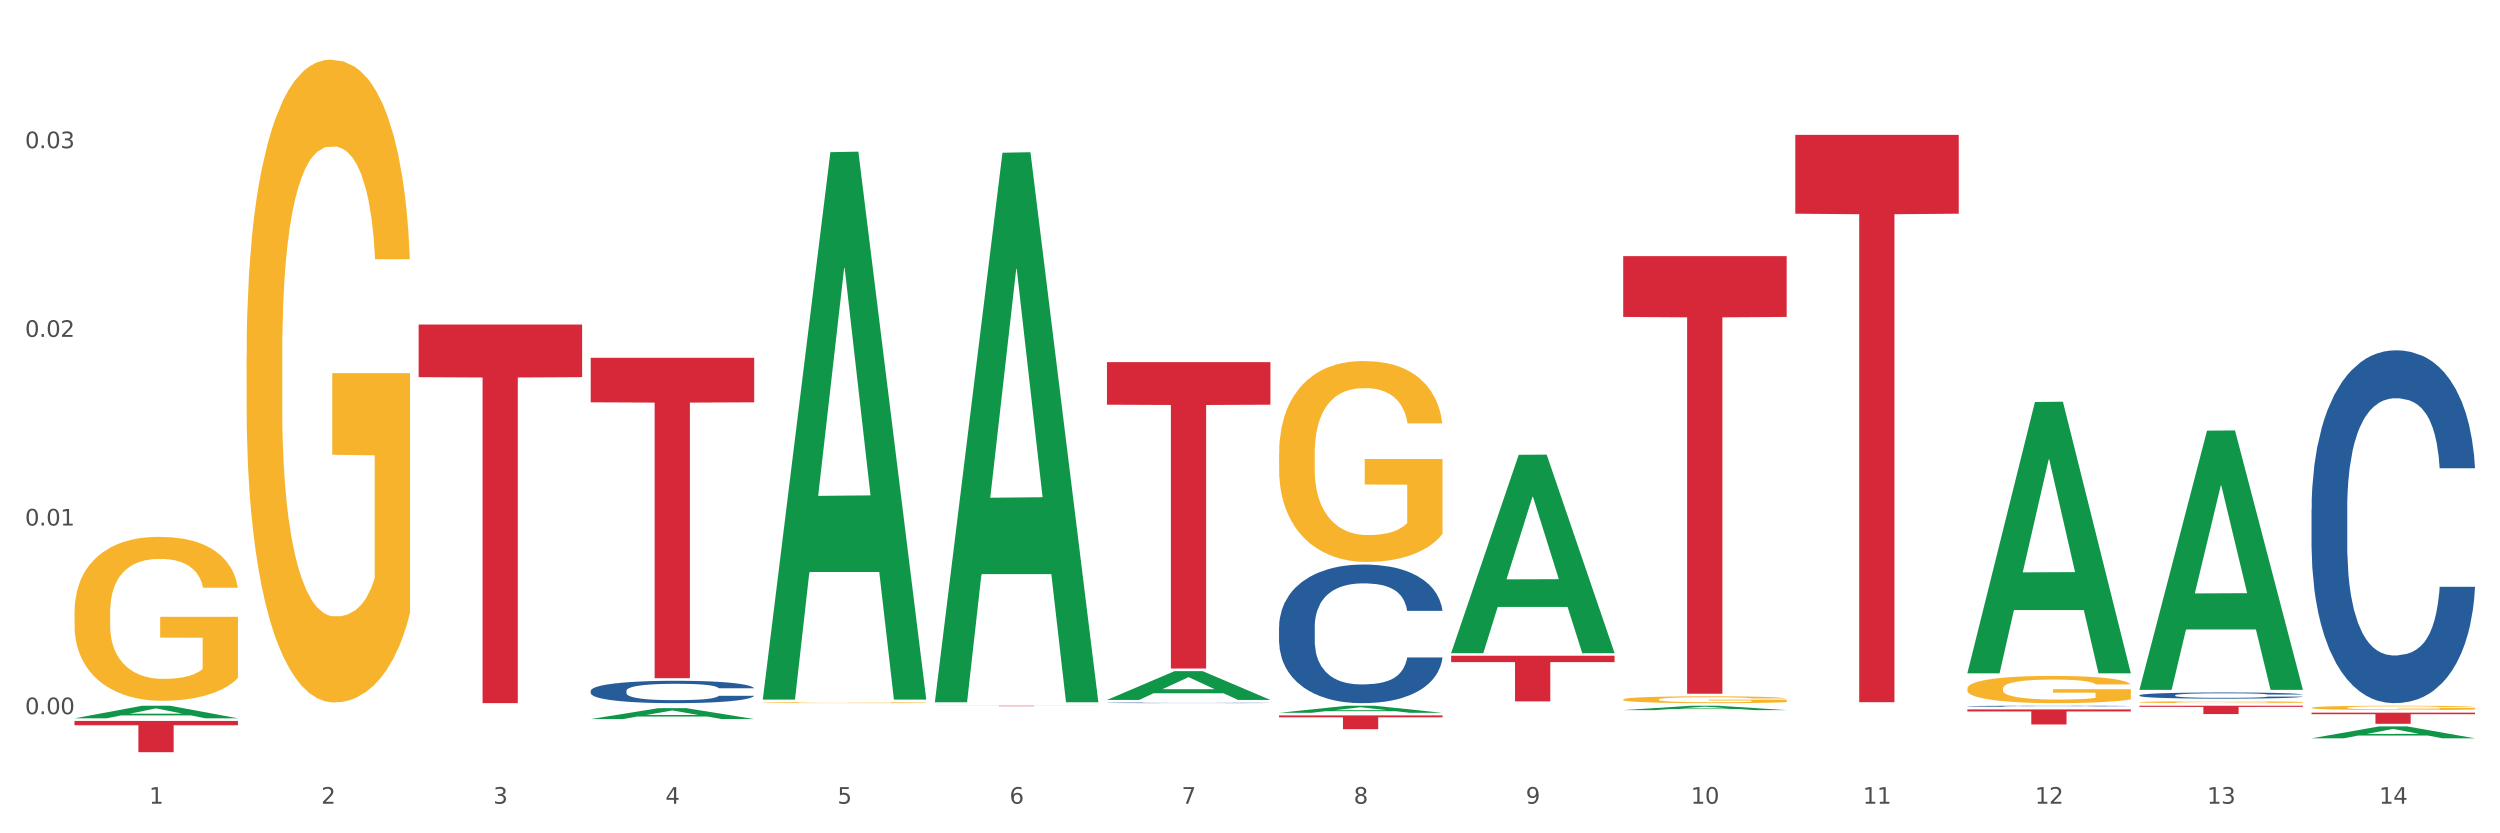 <?xml version="1.0" encoding="utf-8" standalone="no"?>
<!DOCTYPE svg PUBLIC "-//W3C//DTD SVG 1.1//EN"
  "http://www.w3.org/Graphics/SVG/1.1/DTD/svg11.dtd">
<svg xmlns:xlink="http://www.w3.org/1999/xlink" width="1080pt" height="360pt" viewBox="0 0 1080 360" xmlns="http://www.w3.org/2000/svg" version="1.1">
 <rect x="0" y="0" width="1080" height="360" fill="#333333" stroke="none"/>
 <defs>
  <style type="text/css">*{stroke-linejoin: round; stroke-linecap: butt}</style>
 </defs>
 <g id="figure_1">
  <g id="patch_1">
   <path d="M 0 360 
L 1080 360 
L 1080 0 
L 0 0 
z
" style="fill: #ffffff; stroke: #ffffff; stroke-linejoin: miter"/>
  </g>
  <g id="axes_1">
   <g id="matplotlib.axis_1">
    <g id="xtick_1">
     <g id="text_1">
      <!-- 1 -->
      <g style="fill: #4d4d4d" transform="translate(64.432 347.204) scale(0.096 -0.096)">
       <defs>
        <path id="DejaVuSans-31" d="M 794 531 
L 1825 531 
L 1825 4091 
L 703 3866 
L 703 4441 
L 1819 4666 
L 2450 4666 
L 2450 531 
L 3481 531 
L 3481 0 
L 794 0 
L 794 531 
z
" transform="scale(0.016)"/>
       </defs>
       <use xlink:href="#DejaVuSans-31"/>
      </g>
     </g>
    </g>
    <g id="xtick_2">
     <g id="text_2">
      <!-- 2 -->
      <g style="fill: #4d4d4d" transform="translate(138.771 347.204) scale(0.096 -0.096)">
       <defs>
        <path id="DejaVuSans-32" d="M 1228 531 
L 3431 531 
L 3431 0 
L 469 0 
L 469 531 
Q 828 903 1448 1529 
Q 2069 2156 2228 2338 
Q 2531 2678 2651 2914 
Q 2772 3150 2772 3378 
Q 2772 3750 2511 3984 
Q 2250 4219 1831 4219 
Q 1534 4219 1204 4116 
Q 875 4013 500 3803 
L 500 4441 
Q 881 4594 1212 4672 
Q 1544 4750 1819 4750 
Q 2544 4750 2975 4387 
Q 3406 4025 3406 3419 
Q 3406 3131 3298 2873 
Q 3191 2616 2906 2266 
Q 2828 2175 2409 1742 
Q 1991 1309 1228 531 
z
" transform="scale(0.016)"/>
       </defs>
       <use xlink:href="#DejaVuSans-32"/>
      </g>
     </g>
    </g>
    <g id="xtick_3">
     <g id="text_3">
      <!-- 3 -->
      <g style="fill: #4d4d4d" transform="translate(213.109 347.204) scale(0.096 -0.096)">
       <defs>
        <path id="DejaVuSans-33" d="M 2597 2516 
Q 3050 2419 3304 2112 
Q 3559 1806 3559 1356 
Q 3559 666 3084 287 
Q 2609 -91 1734 -91 
Q 1441 -91 1130 -33 
Q 819 25 488 141 
L 488 750 
Q 750 597 1062 519 
Q 1375 441 1716 441 
Q 2309 441 2620 675 
Q 2931 909 2931 1356 
Q 2931 1769 2642 2001 
Q 2353 2234 1838 2234 
L 1294 2234 
L 1294 2753 
L 1863 2753 
Q 2328 2753 2575 2939 
Q 2822 3125 2822 3475 
Q 2822 3834 2567 4026 
Q 2313 4219 1838 4219 
Q 1578 4219 1281 4162 
Q 984 4106 628 3988 
L 628 4550 
Q 988 4650 1302 4700 
Q 1616 4750 1894 4750 
Q 2613 4750 3031 4423 
Q 3450 4097 3450 3541 
Q 3450 3153 3228 2886 
Q 3006 2619 2597 2516 
z
" transform="scale(0.016)"/>
       </defs>
       <use xlink:href="#DejaVuSans-33"/>
      </g>
     </g>
    </g>
    <g id="xtick_4">
     <g id="text_4">
      <!-- 4 -->
      <g style="fill: #4d4d4d" transform="translate(287.448 347.204) scale(0.096 -0.096)">
       <defs>
        <path id="DejaVuSans-34" d="M 2419 4116 
L 825 1625 
L 2419 1625 
L 2419 4116 
z
M 2253 4666 
L 3047 4666 
L 3047 1625 
L 3713 1625 
L 3713 1100 
L 3047 1100 
L 3047 0 
L 2419 0 
L 2419 1100 
L 313 1100 
L 313 1709 
L 2253 4666 
z
" transform="scale(0.016)"/>
       </defs>
       <use xlink:href="#DejaVuSans-34"/>
      </g>
     </g>
    </g>
    <g id="xtick_5">
     <g id="text_5">
      <!-- 5 -->
      <g style="fill: #4d4d4d" transform="translate(361.787 347.204) scale(0.096 -0.096)">
       <defs>
        <path id="DejaVuSans-35" d="M 691 4666 
L 3169 4666 
L 3169 4134 
L 1269 4134 
L 1269 2991 
Q 1406 3038 1543 3061 
Q 1681 3084 1819 3084 
Q 2600 3084 3056 2656 
Q 3513 2228 3513 1497 
Q 3513 744 3044 326 
Q 2575 -91 1722 -91 
Q 1428 -91 1123 -41 
Q 819 9 494 109 
L 494 744 
Q 775 591 1075 516 
Q 1375 441 1709 441 
Q 2250 441 2565 725 
Q 2881 1009 2881 1497 
Q 2881 1984 2565 2268 
Q 2250 2553 1709 2553 
Q 1456 2553 1204 2497 
Q 953 2441 691 2322 
L 691 4666 
z
" transform="scale(0.016)"/>
       </defs>
       <use xlink:href="#DejaVuSans-35"/>
      </g>
     </g>
    </g>
    <g id="xtick_6">
     <g id="text_6">
      <!-- 6 -->
      <g style="fill: #4d4d4d" transform="translate(436.125 347.204) scale(0.096 -0.096)">
       <defs>
        <path id="DejaVuSans-36" d="M 2113 2584 
Q 1688 2584 1439 2293 
Q 1191 2003 1191 1497 
Q 1191 994 1439 701 
Q 1688 409 2113 409 
Q 2538 409 2786 701 
Q 3034 994 3034 1497 
Q 3034 2003 2786 2293 
Q 2538 2584 2113 2584 
z
M 3366 4563 
L 3366 3988 
Q 3128 4100 2886 4159 
Q 2644 4219 2406 4219 
Q 1781 4219 1451 3797 
Q 1122 3375 1075 2522 
Q 1259 2794 1537 2939 
Q 1816 3084 2150 3084 
Q 2853 3084 3261 2657 
Q 3669 2231 3669 1497 
Q 3669 778 3244 343 
Q 2819 -91 2113 -91 
Q 1303 -91 875 529 
Q 447 1150 447 2328 
Q 447 3434 972 4092 
Q 1497 4750 2381 4750 
Q 2619 4750 2861 4703 
Q 3103 4656 3366 4563 
z
" transform="scale(0.016)"/>
       </defs>
       <use xlink:href="#DejaVuSans-36"/>
      </g>
     </g>
    </g>
    <g id="xtick_7">
     <g id="text_7">
      <!-- 7 -->
      <g style="fill: #4d4d4d" transform="translate(510.464 347.204) scale(0.096 -0.096)">
       <defs>
        <path id="DejaVuSans-37" d="M 525 4666 
L 3525 4666 
L 3525 4397 
L 1831 0 
L 1172 0 
L 2766 4134 
L 525 4134 
L 525 4666 
z
" transform="scale(0.016)"/>
       </defs>
       <use xlink:href="#DejaVuSans-37"/>
      </g>
     </g>
    </g>
    <g id="xtick_8">
     <g id="text_8">
      <!-- 8 -->
      <g style="fill: #4d4d4d" transform="translate(584.803 347.204) scale(0.096 -0.096)">
       <defs>
        <path id="DejaVuSans-38" d="M 2034 2216 
Q 1584 2216 1326 1975 
Q 1069 1734 1069 1313 
Q 1069 891 1326 650 
Q 1584 409 2034 409 
Q 2484 409 2743 651 
Q 3003 894 3003 1313 
Q 3003 1734 2745 1975 
Q 2488 2216 2034 2216 
z
M 1403 2484 
Q 997 2584 770 2862 
Q 544 3141 544 3541 
Q 544 4100 942 4425 
Q 1341 4750 2034 4750 
Q 2731 4750 3128 4425 
Q 3525 4100 3525 3541 
Q 3525 3141 3298 2862 
Q 3072 2584 2669 2484 
Q 3125 2378 3379 2068 
Q 3634 1759 3634 1313 
Q 3634 634 3220 271 
Q 2806 -91 2034 -91 
Q 1263 -91 848 271 
Q 434 634 434 1313 
Q 434 1759 690 2068 
Q 947 2378 1403 2484 
z
M 1172 3481 
Q 1172 3119 1398 2916 
Q 1625 2713 2034 2713 
Q 2441 2713 2670 2916 
Q 2900 3119 2900 3481 
Q 2900 3844 2670 4047 
Q 2441 4250 2034 4250 
Q 1625 4250 1398 4047 
Q 1172 3844 1172 3481 
z
" transform="scale(0.016)"/>
       </defs>
       <use xlink:href="#DejaVuSans-38"/>
      </g>
     </g>
    </g>
    <g id="xtick_9">
     <g id="text_9">
      <!-- 9 -->
      <g style="fill: #4d4d4d" transform="translate(659.142 347.204) scale(0.096 -0.096)">
       <defs>
        <path id="DejaVuSans-39" d="M 703 97 
L 703 672 
Q 941 559 1184 500 
Q 1428 441 1663 441 
Q 2288 441 2617 861 
Q 2947 1281 2994 2138 
Q 2813 1869 2534 1725 
Q 2256 1581 1919 1581 
Q 1219 1581 811 2004 
Q 403 2428 403 3163 
Q 403 3881 828 4315 
Q 1253 4750 1959 4750 
Q 2769 4750 3195 4129 
Q 3622 3509 3622 2328 
Q 3622 1225 3098 567 
Q 2575 -91 1691 -91 
Q 1453 -91 1209 -44 
Q 966 3 703 97 
z
M 1959 2075 
Q 2384 2075 2632 2365 
Q 2881 2656 2881 3163 
Q 2881 3666 2632 3958 
Q 2384 4250 1959 4250 
Q 1534 4250 1286 3958 
Q 1038 3666 1038 3163 
Q 1038 2656 1286 2365 
Q 1534 2075 1959 2075 
z
" transform="scale(0.016)"/>
       </defs>
       <use xlink:href="#DejaVuSans-39"/>
      </g>
     </g>
    </g>
    <g id="xtick_10">
     <g id="text_10">
      <!-- 10 -->
      <g style="fill: #4d4d4d" transform="translate(730.426 347.204) scale(0.096 -0.096)">
       <defs>
        <path id="DejaVuSans-30" d="M 2034 4250 
Q 1547 4250 1301 3770 
Q 1056 3291 1056 2328 
Q 1056 1369 1301 889 
Q 1547 409 2034 409 
Q 2525 409 2770 889 
Q 3016 1369 3016 2328 
Q 3016 3291 2770 3770 
Q 2525 4250 2034 4250 
z
M 2034 4750 
Q 2819 4750 3233 4129 
Q 3647 3509 3647 2328 
Q 3647 1150 3233 529 
Q 2819 -91 2034 -91 
Q 1250 -91 836 529 
Q 422 1150 422 2328 
Q 422 3509 836 4129 
Q 1250 4750 2034 4750 
z
" transform="scale(0.016)"/>
       </defs>
       <use xlink:href="#DejaVuSans-31"/>
       <use xlink:href="#DejaVuSans-30" transform="translate(63.623 0)"/>
      </g>
     </g>
    </g>
    <g id="xtick_11">
     <g id="text_11">
      <!-- 11 -->
      <g style="fill: #4d4d4d" transform="translate(804.765 347.204) scale(0.096 -0.096)">
       <use xlink:href="#DejaVuSans-31"/>
       <use xlink:href="#DejaVuSans-31" transform="translate(63.623 0)"/>
      </g>
     </g>
    </g>
    <g id="xtick_12">
     <g id="text_12">
      <!-- 12 -->
      <g style="fill: #4d4d4d" transform="translate(879.104 347.204) scale(0.096 -0.096)">
       <use xlink:href="#DejaVuSans-31"/>
       <use xlink:href="#DejaVuSans-32" transform="translate(63.623 0)"/>
      </g>
     </g>
    </g>
    <g id="xtick_13">
     <g id="text_13">
      <!-- 13 -->
      <g style="fill: #4d4d4d" transform="translate(953.442 347.204) scale(0.096 -0.096)">
       <use xlink:href="#DejaVuSans-31"/>
       <use xlink:href="#DejaVuSans-33" transform="translate(63.623 0)"/>
      </g>
     </g>
    </g>
    <g id="xtick_14">
     <g id="text_14">
      <!-- 14 -->
      <g style="fill: #4d4d4d" transform="translate(1027.781 347.204) scale(0.096 -0.096)">
       <use xlink:href="#DejaVuSans-31"/>
       <use xlink:href="#DejaVuSans-34" transform="translate(63.623 0)"/>
      </g>
     </g>
    </g>
    <g id="xtick_15"/>
    <g id="xtick_16"/>
    <g id="xtick_17"/>
    <g id="xtick_18"/>
    <g id="xtick_19"/>
    <g id="xtick_20"/>
    <g id="xtick_21"/>
    <g id="xtick_22"/>
    <g id="xtick_23"/>
    <g id="xtick_24"/>
    <g id="xtick_25"/>
    <g id="xtick_26"/>
    <g id="xtick_27"/>
   </g>
   <g id="matplotlib.axis_2">
    <g id="ytick_1">
     <g id="text_15">
      <!-- 0.00 -->
      <g style="fill: #4d4d4d" transform="translate(10.8 308.527) scale(0.096 -0.096)">
       <defs>
        <path id="DejaVuSans-2e" d="M 684 794 
L 1344 794 
L 1344 0 
L 684 0 
L 684 794 
z
" transform="scale(0.016)"/>
       </defs>
       <use xlink:href="#DejaVuSans-30"/>
       <use xlink:href="#DejaVuSans-2e" transform="translate(63.623 0)"/>
       <use xlink:href="#DejaVuSans-30" transform="translate(95.41 0)"/>
       <use xlink:href="#DejaVuSans-30" transform="translate(159.033 0)"/>
      </g>
     </g>
    </g>
    <g id="ytick_2">
     <g id="text_16">
      <!-- 0.01 -->
      <g style="fill: #4d4d4d" transform="translate(10.8 227.028) scale(0.096 -0.096)">
       <use xlink:href="#DejaVuSans-30"/>
       <use xlink:href="#DejaVuSans-2e" transform="translate(63.623 0)"/>
       <use xlink:href="#DejaVuSans-30" transform="translate(95.41 0)"/>
       <use xlink:href="#DejaVuSans-31" transform="translate(159.033 0)"/>
      </g>
     </g>
    </g>
    <g id="ytick_3">
     <g id="text_17">
      <!-- 0.02 -->
      <g style="fill: #4d4d4d" transform="translate(10.8 145.528) scale(0.096 -0.096)">
       <use xlink:href="#DejaVuSans-30"/>
       <use xlink:href="#DejaVuSans-2e" transform="translate(63.623 0)"/>
       <use xlink:href="#DejaVuSans-30" transform="translate(95.41 0)"/>
       <use xlink:href="#DejaVuSans-32" transform="translate(159.033 0)"/>
      </g>
     </g>
    </g>
    <g id="ytick_4">
     <g id="text_18">
      <!-- 0.03 -->
      <g style="fill: #4d4d4d" transform="translate(10.8 64.028) scale(0.096 -0.096)">
       <use xlink:href="#DejaVuSans-30"/>
       <use xlink:href="#DejaVuSans-2e" transform="translate(63.623 0)"/>
       <use xlink:href="#DejaVuSans-30" transform="translate(95.41 0)"/>
       <use xlink:href="#DejaVuSans-33" transform="translate(159.033 0)"/>
      </g>
     </g>
    </g>
    <g id="ytick_5"/>
    <g id="ytick_6"/>
    <g id="ytick_7"/>
    <g id="ytick_8"/>
   </g>
   <g id="PolyCollection_1">
    <path d="M 32.175 310.311 
L 32.248 310.306 
L 61.37 304.885 
L 73.456 304.88 
L 102.797 310.321 
L 88.818 310.321 
L 82.484 309.054 
L 52.415 309.054 
L 52.197 309.074 
L 46.081 310.321 
L 32.175 310.321 
L 32.175 310.311 
L 56.201 308.298 
L 78.698 308.293 
L 67.559 306.04 
L 67.413 306.03 
L 67.267 306.045 
L 56.128 308.293 
L 56.201 308.298 
L 32.175 310.311 
z
" clip-path="url(#pb0d5de2251)" style="fill: #109648"/>
    <path d="M 924.24 304.88 
L 994.861 304.88 
L 994.861 305.379 
L 967.081 305.382 
L 967.081 308.47 
L 951.852 308.47 
L 951.852 305.382 
L 924.24 305.379 
L 924.24 304.884 
L 924.24 304.88 
z
" clip-path="url(#pb0d5de2251)" style="fill: #d62839"/>
    <path d="M 849.901 306.45 
L 920.523 306.45 
L 920.523 307.358 
L 892.742 307.364 
L 892.742 312.983 
L 877.514 312.983 
L 877.514 307.364 
L 849.901 307.358 
L 849.901 306.456 
L 849.901 306.45 
z
" clip-path="url(#pb0d5de2251)" style="fill: #d62839"/>
    <path d="M 775.562 58.258 
L 846.184 58.258 
L 846.184 92.318 
L 818.404 92.548 
L 818.404 303.354 
L 803.175 303.354 
L 803.175 92.548 
L 775.562 92.318 
L 775.562 58.488 
L 775.562 58.258 
z
" clip-path="url(#pb0d5de2251)" style="fill: #d62839"/>
    <path d="M 701.223 110.643 
L 771.845 110.643 
L 771.845 136.914 
L 744.065 137.092 
L 744.065 299.691 
L 728.836 299.691 
L 728.836 137.092 
L 701.223 136.914 
L 701.223 110.82 
L 701.223 110.643 
z
" clip-path="url(#pb0d5de2251)" style="fill: #d62839"/>
    <path d="M 626.885 283.289 
L 697.506 283.289 
L 697.506 286.029 
L 669.726 286.048 
L 669.726 303.011 
L 654.497 303.011 
L 654.497 286.048 
L 626.885 286.029 
L 626.885 283.307 
L 626.885 283.289 
z
" clip-path="url(#pb0d5de2251)" style="fill: #d62839"/>
    <path d="M 552.546 309.059 
L 623.168 309.059 
L 623.168 309.889 
L 595.388 309.894 
L 595.388 315.027 
L 580.159 315.027 
L 580.159 309.894 
L 552.546 309.889 
L 552.546 309.065 
L 552.546 309.059 
z
" clip-path="url(#pb0d5de2251)" style="fill: #d62839"/>
    <path d="M 478.207 156.434 
L 548.829 156.434 
L 548.829 174.829 
L 521.049 174.953 
L 521.049 288.803 
L 505.82 288.803 
L 505.82 174.953 
L 478.207 174.829 
L 478.207 156.558 
L 478.207 156.434 
z
" clip-path="url(#pb0d5de2251)" style="fill: #d62839"/>
    <path d="M 403.869 304.88 
L 474.49 304.88 
L 474.49 304.908 
L 446.71 304.908 
L 446.71 305.082 
L 431.481 305.082 
L 431.481 304.908 
L 403.869 304.908 
L 403.869 304.88 
L 403.869 304.88 
z
" clip-path="url(#pb0d5de2251)" style="fill: #d62839"/>
    <path d="M 255.191 154.56 
L 325.813 154.56 
L 325.813 173.796 
L 298.033 173.925 
L 298.033 292.979 
L 282.804 292.979 
L 282.804 173.925 
L 255.191 173.796 
L 255.191 154.69 
L 255.191 154.56 
z
" clip-path="url(#pb0d5de2251)" style="fill: #d62839"/>
    <path d="M 180.852 140.202 
L 251.474 140.202 
L 251.474 162.932 
L 223.694 163.085 
L 223.694 303.763 
L 208.465 303.763 
L 208.465 163.085 
L 180.852 162.932 
L 180.852 140.356 
L 180.852 140.202 
z
" clip-path="url(#pb0d5de2251)" style="fill: #d62839"/>
    <path d="M 32.175 311.437 
L 102.797 311.437 
L 102.797 313.315 
L 75.017 313.328 
L 75.017 324.95 
L 59.788 324.95 
L 59.788 313.328 
L 32.175 313.315 
L 32.175 311.45 
L 32.175 311.437 
z
" clip-path="url(#pb0d5de2251)" style="fill: #d62839"/>
    <path d="M 255.191 298.439 
L 255.275 298.431 
L 255.275 298.183 
L 255.525 297.848 
L 256.443 297.23 
L 257.612 296.762 
L 259.615 296.214 
L 260.701 295.985 
L 262.12 295.729 
L 265.041 295.314 
L 268.381 294.96 
L 270.718 294.766 
L 272.471 294.643 
L 276.394 294.422 
L 278.648 294.325 
L 280.986 294.245 
L 282.989 294.192 
L 286.328 294.13 
L 288.999 294.104 
L 292.088 294.095 
L 294.676 294.104 
L 298.098 294.139 
L 303.107 294.245 
L 305.027 294.307 
L 307.615 294.413 
L 310.286 294.554 
L 312.457 294.696 
L 314.961 294.899 
L 317.549 295.164 
L 320.053 295.499 
L 321.806 295.808 
L 323.225 296.135 
L 324.477 296.532 
L 325.396 296.965 
L 325.813 297.327 
L 310.537 297.327 
L 310.119 297 
L 309.284 296.647 
L 308.45 296.409 
L 307.531 296.214 
L 306.112 295.994 
L 304.86 295.852 
L 302.773 295.685 
L 300.853 295.579 
L 299.267 295.517 
L 297.347 295.464 
L 293.257 295.411 
L 290.335 295.411 
L 288.499 295.428 
L 286.245 295.473 
L 284.325 295.534 
L 282.071 295.64 
L 280.318 295.755 
L 278.565 295.905 
L 277.563 296.011 
L 276.06 296.205 
L 275.059 296.364 
L 273.723 296.638 
L 272.972 296.832 
L 271.636 297.336 
L 271.052 297.707 
L 270.801 297.963 
L 270.634 298.245 
L 270.634 299.623 
L 271.135 300.241 
L 271.553 300.506 
L 272.22 300.806 
L 273.473 301.194 
L 275.309 301.574 
L 277.229 301.848 
L 278.815 302.015 
L 280.318 302.139 
L 281.82 302.236 
L 283.657 302.324 
L 285.159 302.377 
L 287.413 302.43 
L 290.085 302.457 
L 292.172 302.457 
L 296.429 302.413 
L 298.349 302.369 
L 300.185 302.307 
L 302.189 302.21 
L 303.775 302.104 
L 304.693 302.024 
L 306.196 301.856 
L 307.364 301.68 
L 308.366 301.477 
L 309.034 301.3 
L 309.785 301.035 
L 310.37 300.735 
L 310.537 300.576 
L 325.813 300.576 
L 325.479 300.894 
L 324.895 301.203 
L 323.726 301.618 
L 322.808 301.856 
L 321.389 302.148 
L 319.886 302.395 
L 317.799 302.669 
L 315.879 302.872 
L 313.876 303.048 
L 311.705 303.207 
L 307.782 303.428 
L 306.363 303.49 
L 303.358 303.596 
L 301.02 303.658 
L 297.598 303.72 
L 294.092 303.755 
L 290.419 303.764 
L 287.163 303.746 
L 283.573 303.693 
L 281.32 303.64 
L 278.815 303.561 
L 275.893 303.437 
L 273.139 303.287 
L 270.551 303.11 
L 268.13 302.907 
L 265.876 302.678 
L 262.955 302.298 
L 260.784 301.927 
L 259.198 301.583 
L 258.113 301.291 
L 257.028 300.921 
L 256.443 300.664 
L 255.525 300.046 
L 255.191 299.472 
L 255.191 298.439 
z
" clip-path="url(#pb0d5de2251)" style="fill: #255c99"/>
    <path d="M 478.207 303.616 
L 478.291 303.616 
L 478.291 303.609 
L 478.541 303.599 
L 479.459 303.582 
L 480.628 303.569 
L 482.632 303.554 
L 483.717 303.548 
L 485.136 303.541 
L 488.058 303.529 
L 491.397 303.519 
L 493.734 303.514 
L 495.487 303.51 
L 499.41 303.504 
L 501.664 303.502 
L 504.002 303.499 
L 506.005 303.498 
L 509.344 303.496 
L 512.016 303.495 
L 515.104 303.495 
L 517.692 303.495 
L 521.115 303.496 
L 526.123 303.499 
L 528.043 303.501 
L 530.631 303.504 
L 533.302 303.508 
L 535.473 303.512 
L 537.977 303.518 
L 540.565 303.525 
L 543.069 303.534 
L 544.822 303.543 
L 546.241 303.552 
L 547.493 303.563 
L 548.412 303.575 
L 548.829 303.585 
L 533.553 303.585 
L 533.135 303.576 
L 532.301 303.566 
L 531.466 303.559 
L 530.548 303.554 
L 529.128 303.548 
L 527.876 303.544 
L 525.789 303.539 
L 523.869 303.536 
L 522.283 303.535 
L 520.363 303.533 
L 516.273 303.532 
L 513.351 303.532 
L 511.515 303.532 
L 509.261 303.533 
L 507.341 303.535 
L 505.087 303.538 
L 503.334 303.541 
L 501.581 303.546 
L 500.579 303.548 
L 499.077 303.554 
L 498.075 303.558 
L 496.739 303.566 
L 495.988 303.571 
L 494.652 303.585 
L 494.068 303.596 
L 493.818 303.603 
L 493.651 303.61 
L 493.651 303.649 
L 494.151 303.666 
L 494.569 303.673 
L 495.237 303.682 
L 496.489 303.692 
L 498.325 303.703 
L 500.245 303.71 
L 501.831 303.715 
L 503.334 303.719 
L 504.837 303.721 
L 506.673 303.724 
L 508.176 303.725 
L 510.429 303.727 
L 513.101 303.727 
L 515.188 303.727 
L 519.445 303.726 
L 521.365 303.725 
L 523.202 303.723 
L 525.205 303.721 
L 526.791 303.718 
L 527.709 303.715 
L 529.212 303.711 
L 530.381 303.706 
L 531.382 303.7 
L 532.05 303.695 
L 532.801 303.688 
L 533.386 303.68 
L 533.553 303.675 
L 548.829 303.675 
L 548.495 303.684 
L 547.911 303.693 
L 546.742 303.704 
L 545.824 303.711 
L 544.405 303.719 
L 542.902 303.726 
L 540.815 303.733 
L 538.895 303.739 
L 536.892 303.744 
L 534.721 303.748 
L 530.798 303.754 
L 529.379 303.756 
L 526.374 303.759 
L 524.036 303.761 
L 520.614 303.762 
L 517.108 303.763 
L 513.435 303.764 
L 510.179 303.763 
L 506.59 303.762 
L 504.336 303.76 
L 501.831 303.758 
L 498.91 303.755 
L 496.155 303.75 
L 493.567 303.746 
L 491.146 303.74 
L 488.892 303.734 
L 485.971 303.723 
L 483.8 303.713 
L 482.214 303.703 
L 481.129 303.695 
L 480.044 303.685 
L 479.459 303.678 
L 478.541 303.66 
L 478.207 303.645 
L 478.207 303.616 
z
" clip-path="url(#pb0d5de2251)" style="fill: #255c99"/>
    <path d="M 552.546 270.787 
L 552.629 270.732 
L 552.629 269.201 
L 552.88 267.123 
L 553.798 263.295 
L 554.967 260.396 
L 556.97 257.006 
L 558.055 255.584 
L 559.475 253.998 
L 562.396 251.427 
L 565.735 249.24 
L 568.073 248.037 
L 569.826 247.271 
L 573.749 245.904 
L 576.003 245.302 
L 578.34 244.81 
L 580.344 244.482 
L 583.683 244.099 
L 586.354 243.935 
L 589.443 243.88 
L 592.031 243.935 
L 595.453 244.154 
L 600.462 244.81 
L 602.382 245.193 
L 604.97 245.849 
L 607.641 246.724 
L 609.811 247.599 
L 612.316 248.857 
L 614.903 250.498 
L 617.408 252.576 
L 619.161 254.49 
L 620.58 256.513 
L 621.832 258.974 
L 622.75 261.654 
L 623.168 263.896 
L 607.891 263.896 
L 607.474 261.873 
L 606.639 259.685 
L 605.804 258.209 
L 604.886 257.006 
L 603.467 255.638 
L 602.215 254.763 
L 600.128 253.724 
L 598.208 253.068 
L 596.622 252.685 
L 594.702 252.357 
L 590.612 252.029 
L 587.69 252.029 
L 585.853 252.138 
L 583.6 252.412 
L 581.68 252.795 
L 579.426 253.451 
L 577.673 254.162 
L 575.92 255.091 
L 574.918 255.748 
L 573.415 256.951 
L 572.414 257.935 
L 571.078 259.631 
L 570.327 260.834 
L 568.991 263.951 
L 568.407 266.248 
L 568.156 267.834 
L 567.989 269.584 
L 567.989 278.115 
L 568.49 281.943 
L 568.908 283.584 
L 569.575 285.443 
L 570.827 287.85 
L 572.664 290.201 
L 574.584 291.896 
L 576.17 292.935 
L 577.673 293.701 
L 579.175 294.303 
L 581.012 294.85 
L 582.514 295.178 
L 584.768 295.506 
L 587.439 295.67 
L 589.526 295.67 
L 593.784 295.396 
L 595.704 295.123 
L 597.54 294.74 
L 599.544 294.139 
L 601.13 293.482 
L 602.048 292.99 
L 603.551 291.951 
L 604.719 290.857 
L 605.721 289.6 
L 606.389 288.506 
L 607.14 286.865 
L 607.724 285.006 
L 607.891 284.021 
L 623.168 284.021 
L 622.834 285.99 
L 622.249 287.904 
L 621.081 290.475 
L 620.163 291.951 
L 618.743 293.756 
L 617.241 295.287 
L 615.154 296.982 
L 613.234 298.24 
L 611.23 299.334 
L 609.06 300.318 
L 605.137 301.686 
L 603.718 302.068 
L 600.712 302.725 
L 598.375 303.107 
L 594.952 303.49 
L 591.446 303.709 
L 587.773 303.764 
L 584.518 303.654 
L 580.928 303.326 
L 578.674 302.998 
L 576.17 302.506 
L 573.248 301.74 
L 570.494 300.811 
L 567.906 299.717 
L 565.485 298.459 
L 563.231 297.037 
L 560.309 294.686 
L 558.139 292.389 
L 556.553 290.256 
L 555.468 288.451 
L 554.382 286.154 
L 553.798 284.568 
L 552.88 280.74 
L 552.546 277.185 
L 552.546 270.787 
z
" clip-path="url(#pb0d5de2251)" style="fill: #255c99"/>
    <path d="M 849.901 305.084 
L 849.984 305.083 
L 849.984 305.072 
L 850.235 305.056 
L 851.153 305.027 
L 852.322 305.005 
L 854.325 304.98 
L 855.41 304.969 
L 856.829 304.957 
L 859.751 304.937 
L 863.09 304.921 
L 865.428 304.912 
L 867.181 304.906 
L 871.104 304.895 
L 873.358 304.891 
L 875.695 304.887 
L 877.699 304.885 
L 881.038 304.882 
L 883.709 304.881 
L 886.798 304.88 
L 889.386 304.881 
L 892.808 304.882 
L 897.817 304.887 
L 899.737 304.89 
L 902.325 304.895 
L 904.996 304.902 
L 907.166 304.908 
L 909.671 304.918 
L 912.258 304.93 
L 914.763 304.946 
L 916.516 304.96 
L 917.935 304.976 
L 919.187 304.994 
L 920.105 305.015 
L 920.523 305.032 
L 905.246 305.032 
L 904.829 305.016 
L 903.994 305 
L 903.159 304.989 
L 902.241 304.98 
L 900.822 304.969 
L 899.57 304.963 
L 897.483 304.955 
L 895.563 304.95 
L 893.977 304.947 
L 892.057 304.944 
L 887.966 304.942 
L 885.045 304.942 
L 883.208 304.943 
L 880.954 304.945 
L 879.034 304.948 
L 876.78 304.953 
L 875.027 304.958 
L 873.274 304.965 
L 872.273 304.97 
L 870.77 304.979 
L 869.768 304.987 
L 868.433 304.999 
L 867.681 305.008 
L 866.346 305.032 
L 865.761 305.049 
L 865.511 305.061 
L 865.344 305.075 
L 865.344 305.139 
L 865.845 305.168 
L 866.262 305.181 
L 866.93 305.195 
L 868.182 305.213 
L 870.019 305.231 
L 871.939 305.244 
L 873.525 305.251 
L 875.027 305.257 
L 876.53 305.262 
L 878.367 305.266 
L 879.869 305.268 
L 882.123 305.271 
L 884.794 305.272 
L 886.881 305.272 
L 891.139 305.27 
L 893.059 305.268 
L 894.895 305.265 
L 896.899 305.261 
L 898.485 305.256 
L 899.403 305.252 
L 900.905 305.244 
L 902.074 305.236 
L 903.076 305.226 
L 903.744 305.218 
L 904.495 305.205 
L 905.079 305.191 
L 905.246 305.184 
L 920.523 305.184 
L 920.189 305.199 
L 919.604 305.213 
L 918.436 305.233 
L 917.517 305.244 
L 916.098 305.258 
L 914.596 305.269 
L 912.509 305.282 
L 910.589 305.292 
L 908.585 305.3 
L 906.415 305.307 
L 902.491 305.318 
L 901.072 305.321 
L 898.067 305.325 
L 895.73 305.328 
L 892.307 305.331 
L 888.801 305.333 
L 885.128 305.333 
L 881.873 305.333 
L 878.283 305.33 
L 876.029 305.328 
L 873.525 305.324 
L 870.603 305.318 
L 867.848 305.311 
L 865.261 305.303 
L 862.84 305.293 
L 860.586 305.282 
L 857.664 305.265 
L 855.494 305.247 
L 853.908 305.231 
L 852.823 305.217 
L 851.737 305.2 
L 851.153 305.188 
L 850.235 305.159 
L 849.901 305.132 
L 849.901 305.084 
z
" clip-path="url(#pb0d5de2251)" style="fill: #255c99"/>
    <path d="M 924.24 300.351 
L 924.323 300.348 
L 924.323 300.28 
L 924.573 300.187 
L 925.492 300.017 
L 926.66 299.887 
L 928.664 299.736 
L 929.749 299.672 
L 931.168 299.602 
L 934.09 299.487 
L 937.429 299.389 
L 939.766 299.336 
L 941.519 299.302 
L 945.443 299.241 
L 947.697 299.214 
L 950.034 299.192 
L 952.037 299.177 
L 955.377 299.16 
L 958.048 299.153 
L 961.136 299.15 
L 963.724 299.153 
L 967.147 299.162 
L 972.155 299.192 
L 974.075 299.209 
L 976.663 299.238 
L 979.335 299.277 
L 981.505 299.316 
L 984.009 299.372 
L 986.597 299.446 
L 989.101 299.538 
L 990.854 299.624 
L 992.273 299.714 
L 993.526 299.824 
L 994.444 299.943 
L 994.861 300.043 
L 979.585 300.043 
L 979.168 299.953 
L 978.333 299.856 
L 977.498 299.79 
L 976.58 299.736 
L 975.161 299.675 
L 973.908 299.636 
L 971.822 299.59 
L 969.902 299.56 
L 968.316 299.543 
L 966.396 299.529 
L 962.305 299.514 
L 959.383 299.514 
L 957.547 299.519 
L 955.293 299.531 
L 953.373 299.548 
L 951.119 299.577 
L 949.366 299.609 
L 947.613 299.651 
L 946.611 299.68 
L 945.109 299.733 
L 944.107 299.777 
L 942.771 299.853 
L 942.02 299.907 
L 940.685 300.046 
L 940.1 300.148 
L 939.85 300.219 
L 939.683 300.297 
L 939.683 300.678 
L 940.184 300.849 
L 940.601 300.922 
L 941.269 301.005 
L 942.521 301.112 
L 944.358 301.217 
L 946.278 301.293 
L 947.864 301.339 
L 949.366 301.373 
L 950.869 301.4 
L 952.705 301.425 
L 954.208 301.439 
L 956.462 301.454 
L 959.133 301.461 
L 961.22 301.461 
L 965.477 301.449 
L 967.397 301.437 
L 969.234 301.42 
L 971.237 301.393 
L 972.823 301.364 
L 973.742 301.342 
L 975.244 301.295 
L 976.413 301.246 
L 977.415 301.19 
L 978.082 301.142 
L 978.834 301.068 
L 979.418 300.985 
L 979.585 300.941 
L 994.861 300.941 
L 994.527 301.029 
L 993.943 301.115 
L 992.774 301.229 
L 991.856 301.295 
L 990.437 301.376 
L 988.934 301.444 
L 986.847 301.52 
L 984.927 301.576 
L 982.924 301.625 
L 980.754 301.669 
L 976.83 301.73 
L 975.411 301.747 
L 972.406 301.776 
L 970.069 301.793 
L 966.646 301.81 
L 963.14 301.82 
L 959.467 301.822 
L 956.211 301.817 
L 952.622 301.803 
L 950.368 301.788 
L 947.864 301.766 
L 944.942 301.732 
L 942.187 301.691 
L 939.599 301.642 
L 937.178 301.586 
L 934.925 301.522 
L 932.003 301.417 
L 929.832 301.315 
L 928.246 301.22 
L 927.161 301.139 
L 926.076 301.037 
L 925.492 300.966 
L 924.573 300.795 
L 924.24 300.636 
L 924.24 300.351 
z
" clip-path="url(#pb0d5de2251)" style="fill: #255c99"/>
    <path d="M 998.578 219.821 
L 998.662 219.682 
L 998.662 215.784 
L 998.912 210.494 
L 999.83 200.749 
L 1000.999 193.371 
L 1003.003 184.74 
L 1004.088 181.121 
L 1005.507 177.084 
L 1008.429 170.541 
L 1011.768 164.972 
L 1014.105 161.91 
L 1015.858 159.961 
L 1019.781 156.481 
L 1022.035 154.949 
L 1024.373 153.697 
L 1026.376 152.861 
L 1029.715 151.887 
L 1032.387 151.469 
L 1035.475 151.33 
L 1038.063 151.469 
L 1041.486 152.026 
L 1046.494 153.697 
L 1048.414 154.671 
L 1051.002 156.342 
L 1053.673 158.569 
L 1055.844 160.796 
L 1058.348 163.998 
L 1060.936 168.174 
L 1063.44 173.464 
L 1065.193 178.337 
L 1066.612 183.487 
L 1067.864 189.752 
L 1068.783 196.573 
L 1069.2 202.28 
L 1053.924 202.28 
L 1053.506 197.13 
L 1052.671 191.561 
L 1051.837 187.803 
L 1050.918 184.74 
L 1049.499 181.26 
L 1048.247 179.033 
L 1046.16 176.388 
L 1044.24 174.717 
L 1042.654 173.743 
L 1040.734 172.907 
L 1036.644 172.072 
L 1033.722 172.072 
L 1031.886 172.351 
L 1029.632 173.047 
L 1027.712 174.021 
L 1025.458 175.692 
L 1023.705 177.501 
L 1021.952 179.868 
L 1020.95 181.538 
L 1019.448 184.601 
L 1018.446 187.107 
L 1017.11 191.422 
L 1016.359 194.485 
L 1015.023 202.42 
L 1014.439 208.266 
L 1014.188 212.303 
L 1014.022 216.758 
L 1014.022 238.475 
L 1014.522 248.219 
L 1014.94 252.396 
L 1015.608 257.129 
L 1016.86 263.254 
L 1018.696 269.24 
L 1020.616 273.555 
L 1022.202 276.2 
L 1023.705 278.149 
L 1025.207 279.681 
L 1027.044 281.073 
L 1028.547 281.908 
L 1030.8 282.743 
L 1033.472 283.161 
L 1035.559 283.161 
L 1039.816 282.465 
L 1041.736 281.769 
L 1043.572 280.794 
L 1045.576 279.263 
L 1047.162 277.592 
L 1048.08 276.34 
L 1049.583 273.695 
L 1050.752 270.91 
L 1051.753 267.709 
L 1052.421 264.924 
L 1053.172 260.748 
L 1053.757 256.015 
L 1053.924 253.509 
L 1069.2 253.509 
L 1068.866 258.521 
L 1068.282 263.393 
L 1067.113 269.936 
L 1066.195 273.695 
L 1064.776 278.288 
L 1063.273 282.186 
L 1061.186 286.502 
L 1059.266 289.704 
L 1057.263 292.488 
L 1055.092 294.994 
L 1051.169 298.474 
L 1049.75 299.448 
L 1046.745 301.119 
L 1044.407 302.093 
L 1040.985 303.068 
L 1037.479 303.624 
L 1033.806 303.764 
L 1030.55 303.485 
L 1026.96 302.65 
L 1024.707 301.815 
L 1022.202 300.562 
L 1019.281 298.613 
L 1016.526 296.246 
L 1013.938 293.462 
L 1011.517 290.26 
L 1009.263 286.641 
L 1006.342 280.655 
L 1004.171 274.808 
L 1002.585 269.379 
L 1001.5 264.785 
L 1000.415 258.938 
L 999.83 254.901 
L 998.912 245.157 
L 998.578 236.108 
L 998.578 219.821 
z
" clip-path="url(#pb0d5de2251)" style="fill: #255c99"/>
    <path d="M 998.578 305.742 
L 998.662 305.74 
L 998.662 305.679 
L 998.828 305.626 
L 999.662 305.498 
L 1000.913 305.393 
L 1001.83 305.337 
L 1002.747 305.291 
L 1003.831 305.245 
L 1005.165 305.197 
L 1007.583 305.127 
L 1009.084 305.091 
L 1010.918 305.054 
L 1014.253 304.999 
L 1016.671 304.969 
L 1019.173 304.943 
L 1023.258 304.913 
L 1025.926 304.899 
L 1028.761 304.889 
L 1032.18 304.882 
L 1034.765 304.88 
L 1040.434 304.885 
L 1045.27 304.901 
L 1047.605 304.913 
L 1050.607 304.933 
L 1052.191 304.947 
L 1054.775 304.974 
L 1057.444 305.01 
L 1059.278 305.04 
L 1062.029 305.098 
L 1064.114 305.156 
L 1066.032 305.228 
L 1067.032 305.277 
L 1067.783 305.323 
L 1068.45 305.376 
L 1069.117 305.459 
L 1054.108 305.459 
L 1053.525 305.4 
L 1052.608 305.343 
L 1051.274 305.289 
L 1050.106 305.255 
L 1048.105 305.212 
L 1046.271 305.185 
L 1044.353 305.165 
L 1042.019 305.148 
L 1040.184 305.139 
L 1037.599 305.132 
L 1032.513 305.134 
L 1029.095 305.148 
L 1026.76 305.165 
L 1025.259 305.18 
L 1023.925 305.197 
L 1022.425 305.221 
L 1020.674 305.256 
L 1019.423 305.289 
L 1018.172 305.33 
L 1017.172 305.371 
L 1016.255 305.418 
L 1015.504 305.469 
L 1014.92 305.522 
L 1014.42 305.587 
L 1014.003 305.694 
L 1014.003 305.927 
L 1014.17 305.98 
L 1014.587 306.05 
L 1015.087 306.103 
L 1015.921 306.166 
L 1016.671 306.208 
L 1018.089 306.27 
L 1019.673 306.321 
L 1020.924 306.353 
L 1022.174 306.38 
L 1024.342 306.418 
L 1026.76 306.448 
L 1028.845 306.467 
L 1031.68 306.484 
L 1033.597 306.491 
L 1035.265 306.494 
L 1039.35 306.494 
L 1042.269 306.489 
L 1045.52 306.477 
L 1048.022 306.462 
L 1050.106 306.443 
L 1052.441 306.413 
L 1053.942 306.384 
L 1053.942 306.028 
L 1035.598 306.026 
L 1035.598 305.789 
L 1069.2 305.789 
L 1069.2 306.484 
L 1067.783 306.52 
L 1066.198 306.552 
L 1064.531 306.581 
L 1062.029 306.617 
L 1059.028 306.651 
L 1056.36 306.675 
L 1053.525 306.695 
L 1050.19 306.714 
L 1045.854 306.731 
L 1043.186 306.738 
L 1039.851 306.743 
L 1035.932 306.745 
L 1032.513 306.741 
L 1029.178 306.733 
L 1025.676 306.717 
L 1022.258 306.695 
L 1019.673 306.673 
L 1017.088 306.646 
L 1014.337 306.61 
L 1012.169 306.576 
L 1010.501 306.545 
L 1008.667 306.506 
L 1006.666 306.455 
L 1005.165 306.409 
L 1003.831 306.362 
L 1002.414 306.3 
L 1001.413 306.247 
L 1000.413 306.181 
L 999.829 306.132 
L 999.162 306.055 
L 998.662 305.948 
L 998.578 305.742 
z
" clip-path="url(#pb0d5de2251)" style="fill: #f7b32b"/>
    <path d="M 924.24 303.32 
L 924.323 303.319 
L 924.323 303.292 
L 924.49 303.269 
L 925.323 303.212 
L 926.574 303.166 
L 927.491 303.141 
L 928.408 303.12 
L 929.492 303.1 
L 930.826 303.079 
L 933.244 303.048 
L 934.745 303.032 
L 936.58 303.016 
L 939.915 302.992 
L 942.333 302.978 
L 944.834 302.967 
L 948.92 302.953 
L 951.588 302.947 
L 954.423 302.943 
L 957.841 302.94 
L 960.426 302.939 
L 966.096 302.941 
L 970.932 302.948 
L 973.266 302.953 
L 976.268 302.962 
L 977.852 302.968 
L 980.437 302.98 
L 983.105 302.996 
L 984.939 303.01 
L 987.691 303.035 
L 989.775 303.061 
L 991.693 303.093 
L 992.693 303.114 
L 993.444 303.135 
L 994.111 303.158 
L 994.778 303.195 
L 979.77 303.195 
L 979.186 303.169 
L 978.269 303.144 
L 976.935 303.12 
L 975.768 303.105 
L 973.766 303.086 
L 971.932 303.074 
L 970.014 303.065 
L 967.68 303.057 
L 965.845 303.053 
L 963.261 303.05 
L 958.175 303.051 
L 954.756 303.057 
L 952.422 303.065 
L 950.921 303.071 
L 949.587 303.079 
L 948.086 303.089 
L 946.335 303.105 
L 945.084 303.12 
L 943.834 303.138 
L 942.833 303.156 
L 941.916 303.177 
L 941.165 303.199 
L 940.582 303.223 
L 940.081 303.251 
L 939.665 303.299 
L 939.665 303.402 
L 939.831 303.425 
L 940.248 303.456 
L 940.749 303.48 
L 941.582 303.508 
L 942.333 303.526 
L 943.75 303.554 
L 945.334 303.576 
L 946.585 303.59 
L 947.836 303.602 
L 950.004 303.619 
L 952.422 303.633 
L 954.506 303.641 
L 957.341 303.648 
L 959.259 303.651 
L 960.926 303.653 
L 965.012 303.653 
L 967.93 303.651 
L 971.182 303.645 
L 973.683 303.639 
L 975.768 303.63 
L 978.102 303.617 
L 979.603 303.604 
L 979.603 303.447 
L 961.26 303.446 
L 961.26 303.341 
L 994.861 303.341 
L 994.861 303.648 
L 993.444 303.664 
L 991.86 303.679 
L 990.192 303.691 
L 987.691 303.707 
L 984.689 303.722 
L 982.021 303.733 
L 979.186 303.742 
L 975.851 303.75 
L 971.515 303.758 
L 968.847 303.761 
L 965.512 303.763 
L 961.593 303.764 
L 958.175 303.762 
L 954.84 303.758 
L 951.338 303.752 
L 947.919 303.742 
L 945.334 303.732 
L 942.75 303.72 
L 939.998 303.704 
L 937.83 303.689 
L 936.163 303.676 
L 934.328 303.658 
L 932.327 303.636 
L 930.826 303.615 
L 929.492 303.594 
L 928.075 303.567 
L 927.074 303.544 
L 926.074 303.514 
L 925.49 303.493 
L 924.823 303.459 
L 924.323 303.411 
L 924.24 303.32 
z
" clip-path="url(#pb0d5de2251)" style="fill: #f7b32b"/>
    <path d="M 849.901 297.437 
L 849.984 297.426 
L 849.984 297.04 
L 850.151 296.707 
L 850.985 295.901 
L 852.235 295.235 
L 853.153 294.881 
L 854.07 294.591 
L 855.154 294.301 
L 856.488 294 
L 858.906 293.56 
L 860.407 293.334 
L 862.241 293.098 
L 865.576 292.754 
L 867.994 292.561 
L 870.495 292.4 
L 874.581 292.206 
L 877.249 292.12 
L 880.084 292.056 
L 883.502 292.013 
L 886.087 292.002 
L 891.757 292.034 
L 896.593 292.131 
L 898.927 292.206 
L 901.929 292.335 
L 903.513 292.421 
L 906.098 292.593 
L 908.766 292.818 
L 910.601 293.012 
L 913.352 293.377 
L 915.436 293.742 
L 917.354 294.193 
L 918.355 294.505 
L 919.105 294.795 
L 919.772 295.128 
L 920.439 295.654 
L 905.431 295.654 
L 904.847 295.278 
L 903.93 294.924 
L 902.596 294.58 
L 901.429 294.365 
L 899.428 294.097 
L 897.593 293.925 
L 895.676 293.796 
L 893.341 293.688 
L 891.507 293.635 
L 888.922 293.592 
L 883.836 293.603 
L 880.417 293.688 
L 878.083 293.796 
L 876.582 293.893 
L 875.248 294 
L 873.747 294.15 
L 871.996 294.376 
L 870.745 294.58 
L 869.495 294.838 
L 868.494 295.096 
L 867.577 295.396 
L 866.827 295.719 
L 866.243 296.052 
L 865.743 296.46 
L 865.326 297.136 
L 865.326 298.608 
L 865.493 298.941 
L 865.91 299.381 
L 866.41 299.714 
L 867.244 300.112 
L 867.994 300.38 
L 869.411 300.767 
L 870.996 301.089 
L 872.246 301.293 
L 873.497 301.465 
L 875.665 301.701 
L 878.083 301.895 
L 880.167 302.013 
L 883.002 302.12 
L 884.92 302.163 
L 886.587 302.185 
L 890.673 302.185 
L 893.591 302.153 
L 896.843 302.077 
L 899.344 301.981 
L 901.429 301.863 
L 903.763 301.669 
L 905.264 301.487 
L 905.264 299.242 
L 886.921 299.231 
L 886.921 297.738 
L 920.523 297.738 
L 920.523 302.12 
L 919.105 302.346 
L 917.521 302.55 
L 915.853 302.733 
L 913.352 302.958 
L 910.35 303.173 
L 907.682 303.323 
L 904.847 303.452 
L 901.512 303.57 
L 897.177 303.678 
L 894.508 303.721 
L 891.173 303.753 
L 887.254 303.764 
L 883.836 303.742 
L 880.501 303.689 
L 876.999 303.592 
L 873.58 303.452 
L 870.996 303.313 
L 868.411 303.141 
L 865.659 302.915 
L 863.492 302.7 
L 861.824 302.507 
L 859.99 302.26 
L 857.989 301.938 
L 856.488 301.648 
L 855.154 301.347 
L 853.736 300.96 
L 852.736 300.627 
L 851.735 300.208 
L 851.151 299.897 
L 850.484 299.414 
L 849.984 298.737 
L 849.901 297.437 
z
" clip-path="url(#pb0d5de2251)" style="fill: #f7b32b"/>
    <path d="M 701.223 302.173 
L 701.307 302.171 
L 701.307 302.074 
L 701.474 301.99 
L 702.307 301.787 
L 703.558 301.62 
L 704.475 301.531 
L 705.392 301.458 
L 706.476 301.385 
L 707.81 301.309 
L 710.228 301.199 
L 711.729 301.142 
L 713.563 301.083 
L 716.899 300.996 
L 719.317 300.948 
L 721.818 300.907 
L 725.903 300.859 
L 728.572 300.837 
L 731.406 300.821 
L 734.825 300.81 
L 737.41 300.807 
L 743.08 300.815 
L 747.915 300.84 
L 750.25 300.859 
L 753.252 300.891 
L 754.836 300.913 
L 757.421 300.956 
L 760.089 301.012 
L 761.923 301.061 
L 764.675 301.153 
L 766.759 301.245 
L 768.677 301.358 
L 769.677 301.436 
L 770.428 301.509 
L 771.095 301.593 
L 771.762 301.725 
L 756.754 301.725 
L 756.17 301.631 
L 755.253 301.542 
L 753.919 301.455 
L 752.751 301.401 
L 750.75 301.334 
L 748.916 301.291 
L 746.998 301.258 
L 744.664 301.231 
L 742.829 301.218 
L 740.245 301.207 
L 735.159 301.21 
L 731.74 301.231 
L 729.405 301.258 
L 727.905 301.282 
L 726.571 301.309 
L 725.07 301.347 
L 723.319 301.404 
L 722.068 301.455 
L 720.817 301.52 
L 719.817 301.585 
L 718.9 301.66 
L 718.149 301.741 
L 717.566 301.825 
L 717.065 301.928 
L 716.648 302.098 
L 716.648 302.468 
L 716.815 302.551 
L 717.232 302.662 
L 717.732 302.746 
L 718.566 302.846 
L 719.317 302.913 
L 720.734 303.01 
L 722.318 303.091 
L 723.569 303.143 
L 724.82 303.186 
L 726.987 303.245 
L 729.405 303.294 
L 731.49 303.324 
L 734.325 303.351 
L 736.242 303.361 
L 737.91 303.367 
L 741.996 303.367 
L 744.914 303.359 
L 748.166 303.34 
L 750.667 303.315 
L 752.751 303.286 
L 755.086 303.237 
L 756.587 303.191 
L 756.587 302.627 
L 738.244 302.624 
L 738.244 302.249 
L 771.845 302.249 
L 771.845 303.351 
L 770.428 303.407 
L 768.844 303.459 
L 767.176 303.504 
L 764.675 303.561 
L 761.673 303.615 
L 759.005 303.653 
L 756.17 303.685 
L 752.835 303.715 
L 748.499 303.742 
L 745.831 303.753 
L 742.496 303.761 
L 738.577 303.764 
L 735.159 303.758 
L 731.823 303.745 
L 728.321 303.72 
L 724.903 303.685 
L 722.318 303.65 
L 719.733 303.607 
L 716.982 303.55 
L 714.814 303.496 
L 713.147 303.448 
L 711.312 303.386 
L 709.311 303.305 
L 707.81 303.232 
L 706.476 303.156 
L 705.059 303.059 
L 704.058 302.975 
L 703.058 302.87 
L 702.474 302.792 
L 701.807 302.67 
L 701.307 302.5 
L 701.223 302.173 
z
" clip-path="url(#pb0d5de2251)" style="fill: #f7b32b"/>
    <path d="M 552.546 196.078 
L 552.629 195.999 
L 552.629 193.145 
L 552.796 190.688 
L 553.63 184.743 
L 554.881 179.829 
L 555.798 177.213 
L 556.715 175.073 
L 557.799 172.933 
L 559.133 170.714 
L 561.551 167.464 
L 563.052 165.799 
L 564.886 164.055 
L 568.221 161.519 
L 570.639 160.092 
L 573.141 158.903 
L 577.226 157.477 
L 579.894 156.842 
L 582.729 156.367 
L 586.148 156.05 
L 588.732 155.971 
L 594.402 156.208 
L 599.238 156.922 
L 601.573 157.477 
L 604.574 158.428 
L 606.158 159.062 
L 608.743 160.33 
L 611.411 161.995 
L 613.246 163.421 
L 615.997 166.116 
L 618.082 168.811 
L 619.999 172.14 
L 621 174.439 
L 621.75 176.579 
L 622.417 179.036 
L 623.084 182.92 
L 608.076 182.92 
L 607.493 180.146 
L 606.575 177.53 
L 605.241 174.994 
L 604.074 173.408 
L 602.073 171.427 
L 600.239 170.159 
L 598.321 169.208 
L 595.986 168.415 
L 594.152 168.019 
L 591.567 167.702 
L 586.481 167.781 
L 583.063 168.415 
L 580.728 169.208 
L 579.227 169.921 
L 577.893 170.714 
L 576.392 171.823 
L 574.641 173.488 
L 573.391 174.994 
L 572.14 176.896 
L 571.139 178.798 
L 570.222 181.018 
L 569.472 183.396 
L 568.888 185.853 
L 568.388 188.865 
L 567.971 193.858 
L 567.971 204.718 
L 568.138 207.175 
L 568.555 210.425 
L 569.055 212.882 
L 569.889 215.814 
L 570.639 217.796 
L 572.057 220.649 
L 573.641 223.027 
L 574.891 224.533 
L 576.142 225.802 
L 578.31 227.545 
L 580.728 228.972 
L 582.812 229.844 
L 585.647 230.637 
L 587.565 230.954 
L 589.233 231.112 
L 593.318 231.112 
L 596.236 230.874 
L 599.488 230.32 
L 601.99 229.606 
L 604.074 228.734 
L 606.409 227.308 
L 607.909 225.96 
L 607.909 209.394 
L 589.566 209.315 
L 589.566 198.297 
L 623.168 198.297 
L 623.168 230.637 
L 621.75 232.301 
L 620.166 233.807 
L 618.499 235.155 
L 615.997 236.819 
L 612.996 238.404 
L 610.327 239.514 
L 607.493 240.465 
L 604.157 241.337 
L 599.822 242.13 
L 597.154 242.447 
L 593.818 242.685 
L 589.9 242.764 
L 586.481 242.605 
L 583.146 242.209 
L 579.644 241.496 
L 576.226 240.465 
L 573.641 239.435 
L 571.056 238.167 
L 568.305 236.502 
L 566.137 234.917 
L 564.469 233.49 
L 562.635 231.667 
L 560.634 229.289 
L 559.133 227.149 
L 557.799 224.93 
L 556.381 222.076 
L 555.381 219.619 
L 554.38 216.528 
L 553.797 214.229 
L 553.13 210.662 
L 552.629 205.669 
L 552.546 196.078 
z
" clip-path="url(#pb0d5de2251)" style="fill: #f7b32b"/>
    <path d="M 329.53 303.546 
L 329.613 303.545 
L 329.613 303.532 
L 329.78 303.521 
L 330.614 303.493 
L 331.864 303.47 
L 332.782 303.458 
L 333.699 303.448 
L 334.783 303.438 
L 336.117 303.427 
L 338.535 303.412 
L 340.036 303.404 
L 341.87 303.396 
L 345.205 303.384 
L 347.623 303.378 
L 350.124 303.372 
L 354.21 303.365 
L 356.878 303.362 
L 359.713 303.36 
L 363.131 303.359 
L 365.716 303.358 
L 371.386 303.36 
L 376.222 303.363 
L 378.557 303.365 
L 381.558 303.37 
L 383.142 303.373 
L 385.727 303.379 
L 388.395 303.387 
L 390.23 303.393 
L 392.981 303.406 
L 395.066 303.418 
L 396.983 303.434 
L 397.984 303.445 
L 398.734 303.455 
L 399.401 303.466 
L 400.068 303.484 
L 385.06 303.484 
L 384.476 303.471 
L 383.559 303.459 
L 382.225 303.447 
L 381.058 303.44 
L 379.057 303.431 
L 377.222 303.425 
L 375.305 303.42 
L 372.97 303.417 
L 371.136 303.415 
L 368.551 303.413 
L 363.465 303.414 
L 360.046 303.417 
L 357.712 303.42 
L 356.211 303.424 
L 354.877 303.427 
L 353.376 303.432 
L 351.625 303.44 
L 350.375 303.447 
L 349.124 303.456 
L 348.123 303.465 
L 347.206 303.475 
L 346.456 303.486 
L 345.872 303.498 
L 345.372 303.512 
L 344.955 303.535 
L 344.955 303.586 
L 345.122 303.598 
L 345.539 303.613 
L 346.039 303.624 
L 346.873 303.638 
L 347.623 303.647 
L 349.04 303.66 
L 350.625 303.672 
L 351.875 303.679 
L 353.126 303.684 
L 355.294 303.693 
L 357.712 303.699 
L 359.796 303.703 
L 362.631 303.707 
L 364.549 303.709 
L 366.216 303.709 
L 370.302 303.709 
L 373.22 303.708 
L 376.472 303.706 
L 378.973 303.702 
L 381.058 303.698 
L 383.392 303.692 
L 384.893 303.685 
L 384.893 303.608 
L 366.55 303.607 
L 366.55 303.556 
L 400.152 303.556 
L 400.152 303.707 
L 398.734 303.715 
L 397.15 303.722 
L 395.482 303.728 
L 392.981 303.736 
L 389.979 303.743 
L 387.311 303.749 
L 384.476 303.753 
L 381.141 303.757 
L 376.806 303.761 
L 374.137 303.762 
L 370.802 303.763 
L 366.884 303.764 
L 363.465 303.763 
L 360.13 303.761 
L 356.628 303.758 
L 353.209 303.753 
L 350.625 303.748 
L 348.04 303.742 
L 345.288 303.734 
L 343.121 303.727 
L 341.453 303.72 
L 339.619 303.712 
L 337.618 303.701 
L 336.117 303.691 
L 334.783 303.68 
L 333.365 303.667 
L 332.365 303.656 
L 331.364 303.641 
L 330.781 303.63 
L 330.113 303.614 
L 329.613 303.59 
L 329.53 303.546 
z
" clip-path="url(#pb0d5de2251)" style="fill: #f7b32b"/>
    <path d="M 998.578 307.861 
L 1069.2 307.861 
L 1069.2 308.532 
L 1041.42 308.536 
L 1041.42 312.686 
L 1026.191 312.686 
L 1026.191 308.536 
L 998.578 308.532 
L 998.578 307.866 
L 998.578 307.861 
z
" clip-path="url(#pb0d5de2251)" style="fill: #d62839"/>
    <path d="M 106.514 154.095 
L 106.597 153.842 
L 106.597 144.711 
L 106.764 136.849 
L 107.598 117.827 
L 108.848 102.102 
L 109.765 93.732 
L 110.683 86.884 
L 111.767 80.036 
L 113.101 72.934 
L 115.519 62.536 
L 117.019 57.209 
L 118.854 51.63 
L 122.189 43.513 
L 124.607 38.948 
L 127.108 35.144 
L 131.194 30.578 
L 133.862 28.549 
L 136.697 27.028 
L 140.115 26.013 
L 142.7 25.759 
L 148.37 26.52 
L 153.206 28.803 
L 155.54 30.578 
L 158.542 33.622 
L 160.126 35.651 
L 162.711 39.709 
L 165.379 45.035 
L 167.213 49.601 
L 169.965 58.224 
L 172.049 66.847 
L 173.967 77.5 
L 174.968 84.855 
L 175.718 91.703 
L 176.385 99.565 
L 177.052 111.993 
L 162.044 111.993 
L 161.46 103.116 
L 160.543 94.746 
L 159.209 86.63 
L 158.042 81.558 
L 156.041 75.217 
L 154.206 71.159 
L 152.289 68.115 
L 149.954 65.579 
L 148.12 64.311 
L 145.535 63.297 
L 140.449 63.55 
L 137.03 65.579 
L 134.696 68.115 
L 133.195 70.398 
L 131.861 72.934 
L 130.36 76.485 
L 128.609 81.811 
L 127.358 86.63 
L 126.108 92.717 
L 125.107 98.804 
L 124.19 105.906 
L 123.44 113.515 
L 122.856 121.377 
L 122.356 131.015 
L 121.939 146.994 
L 121.939 181.741 
L 122.106 189.603 
L 122.522 200.002 
L 123.023 207.865 
L 123.856 217.249 
L 124.607 223.59 
L 126.024 232.72 
L 127.609 240.329 
L 128.859 245.148 
L 130.11 249.206 
L 132.278 254.786 
L 134.696 259.351 
L 136.78 262.141 
L 139.615 264.677 
L 141.533 265.692 
L 143.2 266.199 
L 147.286 266.199 
L 150.204 265.438 
L 153.456 263.663 
L 155.957 261.38 
L 158.042 258.59 
L 160.376 254.025 
L 161.877 249.713 
L 161.877 196.705 
L 143.534 196.451 
L 143.534 161.197 
L 177.135 161.197 
L 177.135 264.677 
L 175.718 270.004 
L 174.134 274.823 
L 172.466 279.134 
L 169.965 284.46 
L 166.963 289.533 
L 164.295 293.084 
L 161.46 296.127 
L 158.125 298.917 
L 153.789 301.454 
L 151.121 302.468 
L 147.786 303.229 
L 143.867 303.483 
L 140.449 302.975 
L 137.114 301.707 
L 133.612 299.425 
L 130.193 296.127 
L 127.609 292.83 
L 125.024 288.772 
L 122.272 283.446 
L 120.104 278.373 
L 118.437 273.808 
L 116.603 267.975 
L 114.601 260.366 
L 113.101 253.518 
L 111.767 246.416 
L 110.349 237.286 
L 109.349 229.423 
L 108.348 219.532 
L 107.764 212.176 
L 107.097 200.763 
L 106.597 184.784 
L 106.514 154.095 
z
" clip-path="url(#pb0d5de2251)" style="fill: #f7b32b"/>
    <path d="M 32.175 264.646 
L 32.258 264.582 
L 32.258 262.253 
L 32.425 260.247 
L 33.259 255.396 
L 34.51 251.385 
L 35.427 249.25 
L 36.344 247.503 
L 37.428 245.756 
L 38.762 243.945 
L 41.18 241.293 
L 42.681 239.934 
L 44.515 238.511 
L 47.85 236.441 
L 50.268 235.276 
L 52.77 234.306 
L 56.855 233.142 
L 59.523 232.624 
L 62.358 232.236 
L 65.777 231.977 
L 68.361 231.912 
L 74.031 232.106 
L 78.867 232.689 
L 81.202 233.142 
L 84.203 233.918 
L 85.788 234.435 
L 88.372 235.47 
L 91.04 236.829 
L 92.875 237.993 
L 95.626 240.193 
L 97.711 242.392 
L 99.628 245.11 
L 100.629 246.986 
L 101.379 248.732 
L 102.046 250.738 
L 102.713 253.908 
L 87.705 253.908 
L 87.122 251.643 
L 86.204 249.509 
L 84.87 247.438 
L 83.703 246.145 
L 81.702 244.527 
L 79.868 243.492 
L 77.95 242.716 
L 75.615 242.069 
L 73.781 241.746 
L 71.196 241.487 
L 66.11 241.551 
L 62.692 242.069 
L 60.357 242.716 
L 58.856 243.298 
L 57.522 243.945 
L 56.021 244.851 
L 54.27 246.209 
L 53.02 247.438 
L 51.769 248.991 
L 50.768 250.544 
L 49.851 252.355 
L 49.101 254.296 
L 48.517 256.301 
L 48.017 258.759 
L 47.6 262.835 
L 47.6 271.698 
L 47.767 273.703 
L 48.184 276.356 
L 48.684 278.361 
L 49.518 280.755 
L 50.268 282.372 
L 51.686 284.701 
L 53.27 286.642 
L 54.52 287.871 
L 55.771 288.906 
L 57.939 290.329 
L 60.357 291.494 
L 62.441 292.205 
L 65.276 292.852 
L 67.194 293.111 
L 68.862 293.24 
L 72.947 293.24 
L 75.865 293.046 
L 79.117 292.593 
L 81.619 292.011 
L 83.703 291.299 
L 86.038 290.135 
L 87.538 289.035 
L 87.538 275.515 
L 69.195 275.45 
L 69.195 266.458 
L 102.797 266.458 
L 102.797 292.852 
L 101.379 294.211 
L 99.795 295.44 
L 98.128 296.539 
L 95.626 297.898 
L 92.625 299.192 
L 89.956 300.098 
L 87.122 300.874 
L 83.786 301.585 
L 79.451 302.232 
L 76.783 302.491 
L 73.447 302.685 
L 69.529 302.75 
L 66.11 302.621 
L 62.775 302.297 
L 59.273 301.715 
L 55.855 300.874 
L 53.27 300.033 
L 50.685 298.998 
L 47.934 297.639 
L 45.766 296.345 
L 44.098 295.181 
L 42.264 293.693 
L 40.263 291.752 
L 38.762 290.006 
L 37.428 288.194 
L 36.01 285.865 
L 35.01 283.86 
L 34.009 281.337 
L 33.426 279.461 
L 32.759 276.55 
L 32.258 272.474 
L 32.175 264.646 
z
" clip-path="url(#pb0d5de2251)" style="fill: #f7b32b"/>
    <path d="M 849.901 290.665 
L 849.974 290.555 
L 879.096 173.655 
L 891.182 173.545 
L 920.523 290.886 
L 906.544 290.886 
L 900.21 263.561 
L 870.141 263.561 
L 869.922 264.002 
L 863.807 290.886 
L 849.901 290.886 
L 849.901 290.665 
L 873.927 247.255 
L 896.424 247.144 
L 885.284 198.555 
L 885.139 198.335 
L 884.993 198.665 
L 873.854 247.144 
L 873.927 247.255 
L 849.901 290.665 
z
" clip-path="url(#pb0d5de2251)" style="fill: #109648"/>
    <path d="M 701.223 306.764 
L 701.296 306.762 
L 730.419 304.887 
L 742.504 304.886 
L 771.845 306.768 
L 757.866 306.768 
L 751.532 306.329 
L 721.463 306.329 
L 721.245 306.336 
L 715.129 306.768 
L 701.223 306.768 
L 701.223 306.764 
L 725.249 306.068 
L 747.746 306.066 
L 736.607 305.287 
L 736.461 305.283 
L 736.316 305.289 
L 725.177 306.066 
L 725.249 306.068 
L 701.223 306.764 
z
" clip-path="url(#pb0d5de2251)" style="fill: #109648"/>
    <path d="M 998.578 318.958 
L 998.651 318.953 
L 1027.773 313.807 
L 1039.859 313.802 
L 1069.2 318.967 
L 1055.221 318.967 
L 1048.887 317.765 
L 1018.818 317.765 
L 1018.6 317.784 
L 1012.484 318.967 
L 998.578 318.967 
L 998.578 318.958 
L 1022.604 317.047 
L 1045.101 317.042 
L 1033.962 314.903 
L 1033.816 314.894 
L 1033.671 314.908 
L 1022.531 317.042 
L 1022.604 317.047 
L 998.578 318.958 
z
" clip-path="url(#pb0d5de2251)" style="fill: #109648"/>
    <path d="M 626.885 282.011 
L 626.957 281.93 
L 656.08 196.476 
L 668.166 196.395 
L 697.506 282.172 
L 683.528 282.172 
L 677.194 262.198 
L 647.125 262.198 
L 646.906 262.52 
L 640.791 282.172 
L 626.885 282.172 
L 626.885 282.011 
L 650.911 250.278 
L 673.408 250.197 
L 662.268 214.678 
L 662.123 214.517 
L 661.977 214.759 
L 650.838 250.197 
L 650.911 250.278 
L 626.885 282.011 
z
" clip-path="url(#pb0d5de2251)" style="fill: #109648"/>
    <path d="M 552.546 307.937 
L 552.619 307.934 
L 581.741 304.883 
L 593.827 304.88 
L 623.168 307.943 
L 609.189 307.943 
L 602.855 307.23 
L 572.786 307.23 
L 572.568 307.241 
L 566.452 307.943 
L 552.546 307.943 
L 552.546 307.937 
L 576.572 306.804 
L 599.069 306.801 
L 587.93 305.533 
L 587.784 305.527 
L 587.638 305.536 
L 576.499 306.801 
L 576.572 306.804 
L 552.546 307.937 
z
" clip-path="url(#pb0d5de2251)" style="fill: #109648"/>
    <path d="M 924.24 297.823 
L 924.312 297.718 
L 953.435 186.043 
L 965.52 185.938 
L 994.861 298.034 
L 980.883 298.034 
L 974.548 271.931 
L 944.48 271.931 
L 944.261 272.352 
L 938.145 298.034 
L 924.24 298.034 
L 924.24 297.823 
L 948.265 256.353 
L 970.763 256.248 
L 959.623 209.831 
L 959.478 209.62 
L 959.332 209.936 
L 948.193 256.248 
L 948.265 256.353 
L 924.24 297.823 
z
" clip-path="url(#pb0d5de2251)" style="fill: #109648"/>
    <path d="M 403.869 302.924 
L 403.941 302.701 
L 433.064 65.977 
L 445.15 65.754 
L 474.49 303.371 
L 460.512 303.371 
L 454.177 248.038 
L 424.109 248.038 
L 423.89 248.931 
L 417.774 303.371 
L 403.869 303.371 
L 403.869 302.924 
L 427.895 215.017 
L 450.392 214.794 
L 439.252 116.401 
L 439.107 115.955 
L 438.961 116.624 
L 427.822 214.794 
L 427.895 215.017 
L 403.869 302.924 
z
" clip-path="url(#pb0d5de2251)" style="fill: #109648"/>
    <path d="M 255.191 310.635 
L 255.264 310.63 
L 284.386 305.928 
L 296.472 305.924 
L 325.813 310.643 
L 311.834 310.643 
L 305.5 309.544 
L 275.431 309.544 
L 275.213 309.562 
L 269.097 310.643 
L 255.191 310.643 
L 255.191 310.635 
L 279.217 308.889 
L 301.714 308.884 
L 290.575 306.93 
L 290.429 306.921 
L 290.284 306.934 
L 279.144 308.884 
L 279.217 308.889 
L 255.191 310.635 
z
" clip-path="url(#pb0d5de2251)" style="fill: #109648"/>
    <path d="M 329.53 301.797 
L 329.603 301.575 
L 358.725 65.731 
L 370.811 65.509 
L 400.152 302.242 
L 386.173 302.242 
L 379.839 247.115 
L 349.77 247.115 
L 349.551 248.005 
L 343.436 302.242 
L 329.53 302.242 
L 329.53 301.797 
L 353.556 214.217 
L 376.053 213.995 
L 364.914 115.968 
L 364.768 115.523 
L 364.622 116.19 
L 353.483 213.995 
L 353.556 214.217 
L 329.53 301.797 
z
" clip-path="url(#pb0d5de2251)" style="fill: #109648"/>
    <path d="M 478.207 302.355 
L 478.28 302.344 
L 507.402 289.931 
L 519.488 289.919 
L 548.829 302.379 
L 534.85 302.379 
L 528.516 299.477 
L 498.447 299.477 
L 498.229 299.524 
L 492.113 302.379 
L 478.207 302.379 
L 478.207 302.355 
L 502.233 297.746 
L 524.73 297.734 
L 513.591 292.575 
L 513.445 292.552 
L 513.3 292.587 
L 502.16 297.734 
L 502.233 297.746 
L 478.207 302.355 
z
" clip-path="url(#pb0d5de2251)" style="fill: #109648"/>
   </g>
  </g>
 </g>
 <defs>
  <clipPath id="pb0d5de2251">
   <rect x="32.175" y="10.8" width="1037.025" height="329.109"/>
  </clipPath>
 </defs>
</svg>
